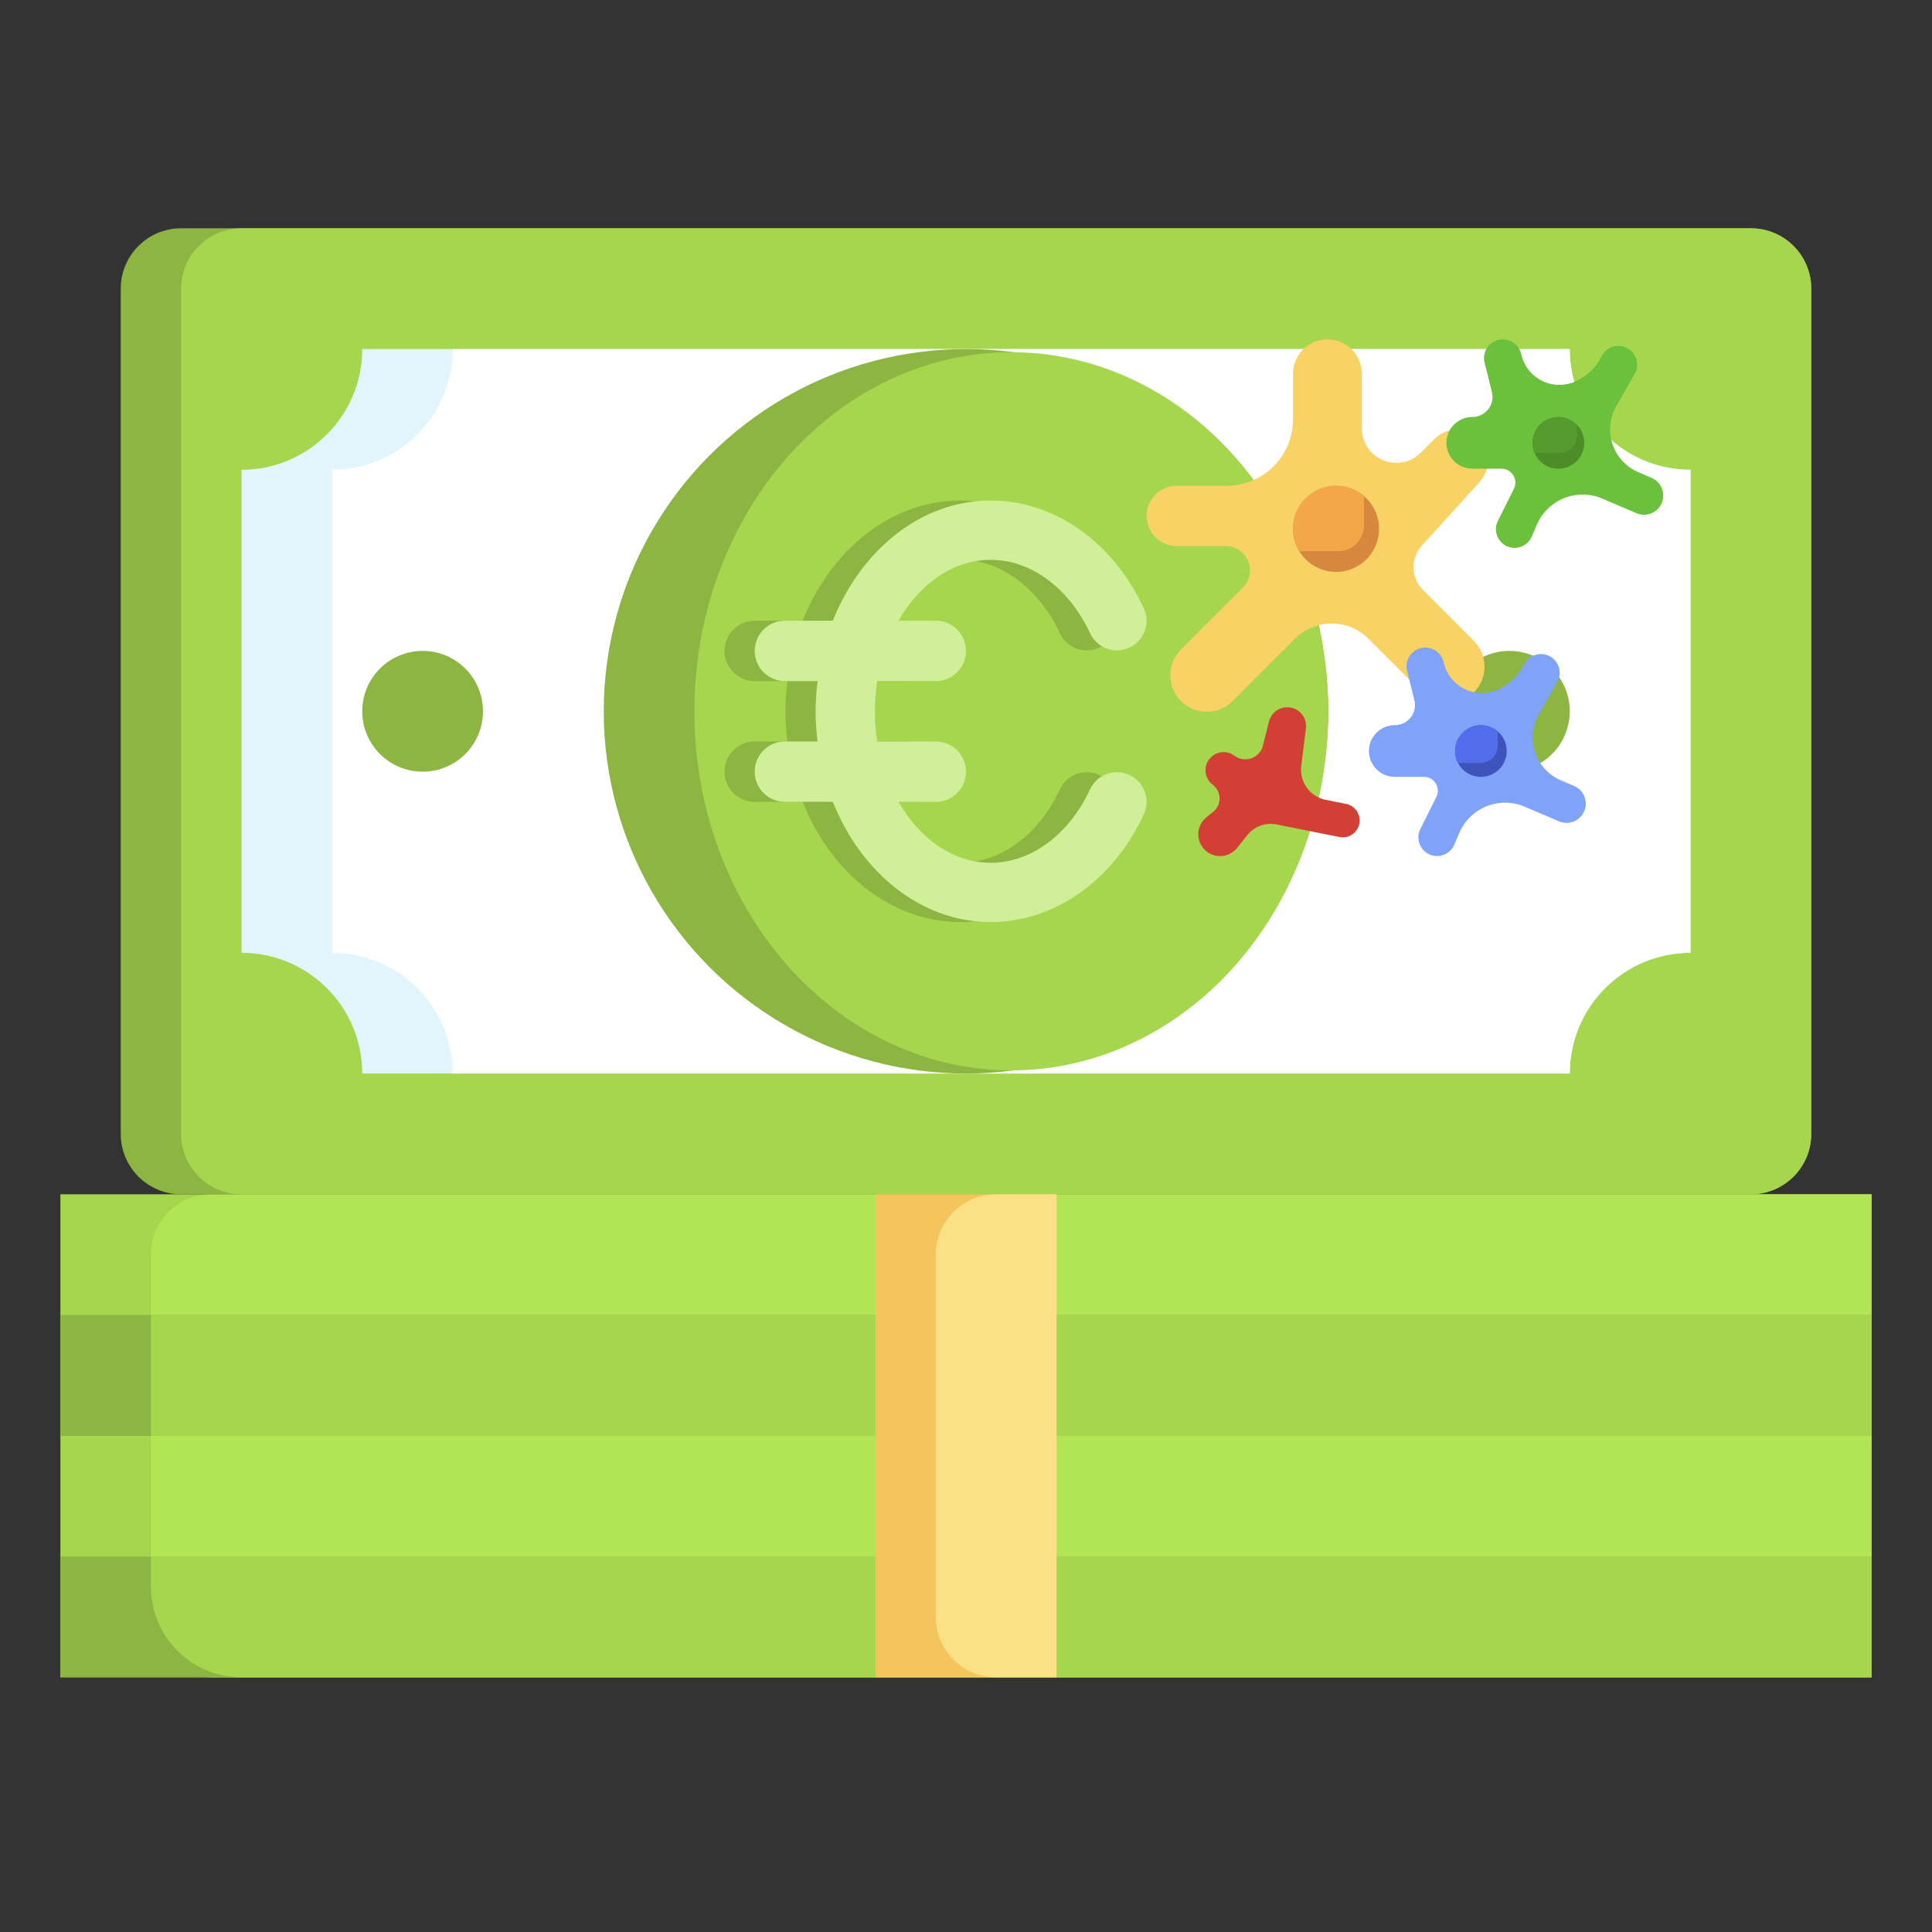 <?xml version="1.0" encoding="utf-8"?>
<!-- Generator: Adobe Illustrator 16.0.0, SVG Export Plug-In . SVG Version: 6.00 Build 0)  -->
<!DOCTYPE svg PUBLIC "-//W3C//DTD SVG 1.1//EN" "http://www.w3.org/Graphics/SVG/1.1/DTD/svg11.dtd">
<svg version="1.1" id="Capa_1" xmlns="http://www.w3.org/2000/svg" xmlns:xlink="http://www.w3.org/1999/xlink" x="0px" y="0px"
	 width="512px" height="512px" viewBox="0 0 512 512" enable-background="new 0 0 512 512" xml:space="preserve">
<rect x="0" y="0" width="512" height="512" fill="#333333" stroke="none"/>
<g>
	<rect x="16" y="316.5" fill="#A5D64D" width="480" height="128"/>
	<path fill="#B1E554" d="M56,316.5c-8.836,0-16,7.164-16,16v96c0,8.837,7.164,16,16,16h440v-128H56z"/>
	<rect x="16" y="412.5" fill="#8DB542" width="480" height="32"/>
	<rect x="16" y="348.5" fill="#8DB542" width="480" height="32"/>
	<rect x="40" y="348.5" fill="#A5D64D" width="456" height="32"/>
	<path fill="#A5D64D" d="M64,444.5h432v-32H40v8C40,433.755,50.745,444.5,64,444.5z"/>
	<path fill="#8DB542" d="M48,60.5h416c8.837,0,16,7.164,16,16v224c0,8.836-7.163,16-16,16H48c-8.836,0-16-7.164-16-16v-224
		C32,67.664,39.164,60.5,48,60.5z"/>
	<path fill="#A5D64D" d="M64,60.5h400c8.837,0,16,7.164,16,16v224c0,8.836-7.163,16-16,16H64c-8.836,0-16-7.164-16-16v-224
		C48,67.664,55.164,60.5,64,60.5z"/>
	<path fill="#E3F5FC" d="M416,284.5c0-17.673,14.327-32,32-32v-128c-17.673,0-32-14.327-32-32H96c0,17.673-14.327,32-32,32v128
		c17.673,0,32,14.327,32,32H416z"/>
	<path fill="#FFFFFF" d="M448,252.5v-128c-17.673,0-32-14.327-32-32H120c0,17.673-14.327,32-32,32v128c17.673,0,32,14.327,32,32h296
		C416,266.827,430.327,252.5,448,252.5z"/>
	<circle fill="#8DB542" cx="256" cy="188.5" r="96"/>
	<ellipse fill="#A5D64D" cx="268" cy="188.5" rx="84" ry="95.171"/>
	<rect x="232" y="316.5" fill="#F5C55D" width="48" height="128"/>
	<path fill="#FAE186" d="M264,316.5c-8.836,0-16,7.164-16,16v96c0,8.837,7.164,16,16,16h16v-128H264z"/>
	<circle fill="#8DB542" cx="400" cy="188.5" r="16"/>
	<circle fill="#8DB542" cx="112" cy="188.5" r="16"/>
	<path fill="#8DB542" d="M291.313,205.375c-3.934-1.83-8.605-0.125-10.435,3.807l-0.003,0.006
		c-5.582,12-15.656,19.453-26.293,19.453c-10.028,0-18.866-6.4-24.478-16.141H240c4.418,0,8-3.582,8-8s-3.582-8-8-8h-15.525
		c-0.827-5.301-0.827-10.699,0-16H240c4.418,0,8-3.582,8-8s-3.582-8-8-8h-9.9c5.612-9.739,14.45-16.141,24.478-16.141
		c10.637,0,20.711,7.453,26.293,19.453c1.829,3.935,6.502,5.642,10.438,3.813c3.935-1.829,5.642-6.502,3.813-10.437
		c-8.191-17.61-23.727-28.547-40.543-28.547c-18.457,0-34.386,13.054-41.868,31.859H200c-4.418,0-8,3.582-8,8s3.582,8,8,8h8.677
		c-0.709,5.31-0.709,10.69,0,16H200c-4.418,0-8,3.582-8,8s3.582,8,8,8h12.714c7.483,18.805,23.411,31.859,41.868,31.859
		c16.816,0,32.352-10.937,40.543-28.547C296.951,211.877,295.245,207.206,291.313,205.375z"/>
	<path fill="#D0EF98" d="M299.313,205.375c-3.934-1.83-8.605-0.125-10.435,3.807l-0.003,0.006
		c-5.582,12-15.656,19.453-26.293,19.453c-10.028,0-18.866-6.4-24.478-16.141H248c4.418,0,8-3.582,8-8s-3.582-8-8-8h-15.525
		c-0.827-5.301-0.827-10.699,0-16H248c4.418,0,8-3.582,8-8s-3.582-8-8-8h-9.9c5.612-9.739,14.45-16.141,24.478-16.141
		c10.637,0,20.711,7.453,26.293,19.453c1.829,3.935,6.502,5.642,10.437,3.813c3.936-1.829,5.643-6.502,3.813-10.437
		c-8.191-17.61-23.727-28.547-40.543-28.547c-18.457,0-34.386,13.054-41.868,31.859H208c-4.418,0-8,3.582-8,8s3.582,8,8,8h8.677
		c-0.709,5.31-0.709,10.69,0,16H208c-4.418,0-8,3.582-8,8s3.582,8,8,8h12.714c7.483,18.805,23.411,31.859,41.868,31.859
		c16.816,0,32.352-10.937,40.543-28.547C304.952,211.877,303.245,207.206,299.313,205.375z"/>
	<path fill="#F9D266" d="M342.652,111.164V99.069c0-5.042,4.087-9.128,9.129-9.128s9.128,4.087,9.128,9.128v14.475
		c0,2.422,0.963,4.744,2.675,6.456c3.564,3.564,9.344,3.564,12.908,0l3.681-3.681c3.226-3.225,8.454-3.225,11.68,0
		c3.119,3.118,3.239,8.136,0.271,11.399l-15.29,16.828c-1.434,1.572-2.229,3.623-2.231,5.751c0,2.271,0.903,4.448,2.51,6.052
		l13.465,13.465c3.781,3.779,3.781,9.909,0.002,13.69l-0.002,0.001c-3.78,3.781-9.909,3.782-13.69,0.002l-0.003-0.002
		l-14.222-14.222c-2.583-2.583-6.086-4.035-9.74-4.035c-3.653,0-7.156,1.451-9.74,4.035l-16.503,16.504
		c-3.78,3.782-9.91,3.782-13.691,0.002l-0.002-0.002c-3.781-3.78-3.782-9.91-0.002-13.69l0.002-0.002l16.367-16.367
		c1.211-1.21,1.891-2.853,1.89-4.564c0-3.564-2.89-6.454-6.454-6.454h-12.943c-4.411,0-7.987-3.576-7.987-7.987
		s3.576-7.987,7.987-7.987h13.235c3.992,0,7.865-1.358,10.982-3.853C340.229,121.548,342.653,116.501,342.652,111.164z"/>
	<circle fill="#D5883E" cx="354.063" cy="140.147" r="11.411"/>
	<path fill="#7FA3F8" d="M396.762,182.834c3.112-1.334,5.651-3.729,7.165-6.758c1.226-2.451,4.206-3.444,6.656-2.218h0.001
		c2.451,1.226,3.443,4.206,2.218,6.656l-0.129,0.242l-4.9,8.577c-1.065,1.863-1.627,3.974-1.627,6.12
		c0.004,4.934,2.946,9.389,7.48,11.331l3.531,1.513c2.586,1.107,3.785,4.102,2.677,6.688c-0.038,0.092-0.081,0.184-0.126,0.272
		c-1.207,2.412-4.083,3.467-6.563,2.406l-9.071-3.88c-1.643-0.703-3.411-1.065-5.199-1.065c-5.275-0.002-10.046,3.14-12.129,7.987
		l-1.349,3.149c-1.075,2.513-3.984,3.678-6.498,2.603c-0.091-0.039-0.181-0.08-0.268-0.124c-2.447-1.224-3.439-4.198-2.217-6.646
		l4.243-8.482c0.255-0.513,0.388-1.078,0.387-1.65c-0.003-2.038-1.658-3.688-3.696-3.683h-0.007h-7.709
		c-3.781,0-6.846-3.066-6.846-6.847c0-3.782,3.064-6.847,6.846-6.847c2.952,0.006,5.353-2.383,5.358-5.335
		c0.001-0.441-0.053-0.88-0.16-1.308l-1.946-7.734c-0.566-2.264,0.517-4.619,2.606-5.662c2.458-1.231,5.447-0.236,6.679,2.221
		c0.163,0.328,0.291,0.672,0.38,1.027l0.116,0.456c1.386,5.537,6.999,8.902,12.536,7.516
		C395.734,183.226,396.256,183.05,396.762,182.834z"/>
	<circle fill="#3D54BD" cx="392.453" cy="199.025" r="6.847"/>
	<path fill="#6BC13B" d="M417.3,101.168c3.113-1.334,5.652-3.728,7.167-6.757c1.225-2.451,4.205-3.444,6.656-2.219
		c2.45,1.226,3.443,4.207,2.218,6.657l-0.13,0.242l-4.899,8.577c-1.065,1.864-1.626,3.973-1.627,6.12
		c0.001,4.937,2.942,9.397,7.48,11.34l3.53,1.513c2.586,1.107,3.785,4.101,2.679,6.687c-0.04,0.093-0.082,0.184-0.127,0.273
		c-1.207,2.412-4.084,3.466-6.563,2.405l-9.071-3.88c-1.643-0.703-3.412-1.066-5.198-1.066c-5.276-0.001-10.047,3.14-12.13,7.988
		l-1.349,3.149c-1.076,2.513-3.985,3.678-6.498,2.603c-0.091-0.039-0.18-0.081-0.269-0.125c-2.445-1.223-3.438-4.197-2.216-6.643
		l4.242-8.485c0.256-0.512,0.389-1.077,0.389-1.65c0.001-2.038-1.65-3.691-3.688-3.692h-0.016h-7.709
		c-3.781,0-6.847-3.065-6.847-6.847c0-3.781,3.065-6.846,6.847-6.846c2.953,0.007,5.353-2.381,5.36-5.333
		c0.001-0.444-0.054-0.888-0.162-1.319l-1.935-7.739c-0.567-2.265,0.517-4.619,2.605-5.662c2.458-1.231,5.448-0.236,6.68,2.221
		c0.163,0.328,0.29,0.671,0.379,1.027l0.117,0.456c1.38,5.538,6.987,8.908,12.525,7.527
		C416.274,101.56,416.795,101.384,417.3,101.168z"/>
	<circle fill="#4D8C28" cx="412.991" cy="117.36" r="6.846"/>
	<path fill="#D23F34" d="M334.692,197.599l1.598-6.39c0.669-2.673,3.378-4.297,6.05-3.629c2.45,0.615,4.054,2.962,3.736,5.468
		l-1.239,9.914c-0.313,2.496,0.546,4.997,2.325,6.775c1.139,1.137,2.587,1.912,4.165,2.229l5.393,1.077
		c2.092,0.419,3.599,2.255,3.599,4.389c-0.001,2.472-2.005,4.474-4.477,4.474c-0.291,0-0.58-0.029-0.866-0.085l-16.702-3.342
		c-0.509-0.101-1.026-0.151-1.545-0.152c-2.392,0-4.654,1.087-6.147,2.955l-2.739,3.423c-1.993,2.491-5.628,2.895-8.119,0.901
		c-0.166-0.134-0.324-0.275-0.476-0.427c-2.256-2.255-2.256-5.912,0-8.168c0.149-0.151,0.309-0.293,0.476-0.426l1.774-1.422
		c1.967-1.577,2.281-4.45,0.704-6.417c-0.237-0.296-0.512-0.562-0.815-0.79c-2.117-1.588-2.547-4.592-0.959-6.709
		c0.136-0.182,0.285-0.354,0.445-0.514c1.684-1.69,4.354-1.885,6.265-0.457c2.128,1.595,5.146,1.161,6.74-0.968
		C334.26,198.799,334.537,198.217,334.692,197.599z"/>
	<path fill="#F3A748" d="M361.487,131.546c-2.572-2.264-6.034-3.234-9.407-2.636c-4.39,0.794-7.922,4.059-9.061,8.373
		c-0.784,2.989-0.301,6.169,1.335,8.791h10.286c3.781,0,6.847-3.065,6.847-6.846V131.546z"/>
	<path fill="#559B2D" d="M417.914,112.615c-2.624-2.723-6.958-2.803-9.681-0.179c-0.977,0.942-1.652,2.152-1.939,3.479
		c-0.292,1.377-0.155,2.81,0.39,4.108h6.667c2.521,0,4.563-2.044,4.563-4.564V112.615z"/>
	<path fill="#546DED" d="M396.901,193.858c-1.566-1.376-3.68-1.952-5.727-1.561c-2.588,0.524-4.656,2.469-5.338,5.02
		c-0.44,1.633-0.236,3.373,0.568,4.859h5.934c2.521,0,4.563-2.044,4.563-4.564L396.901,193.858z"/>
</g>
</svg>
